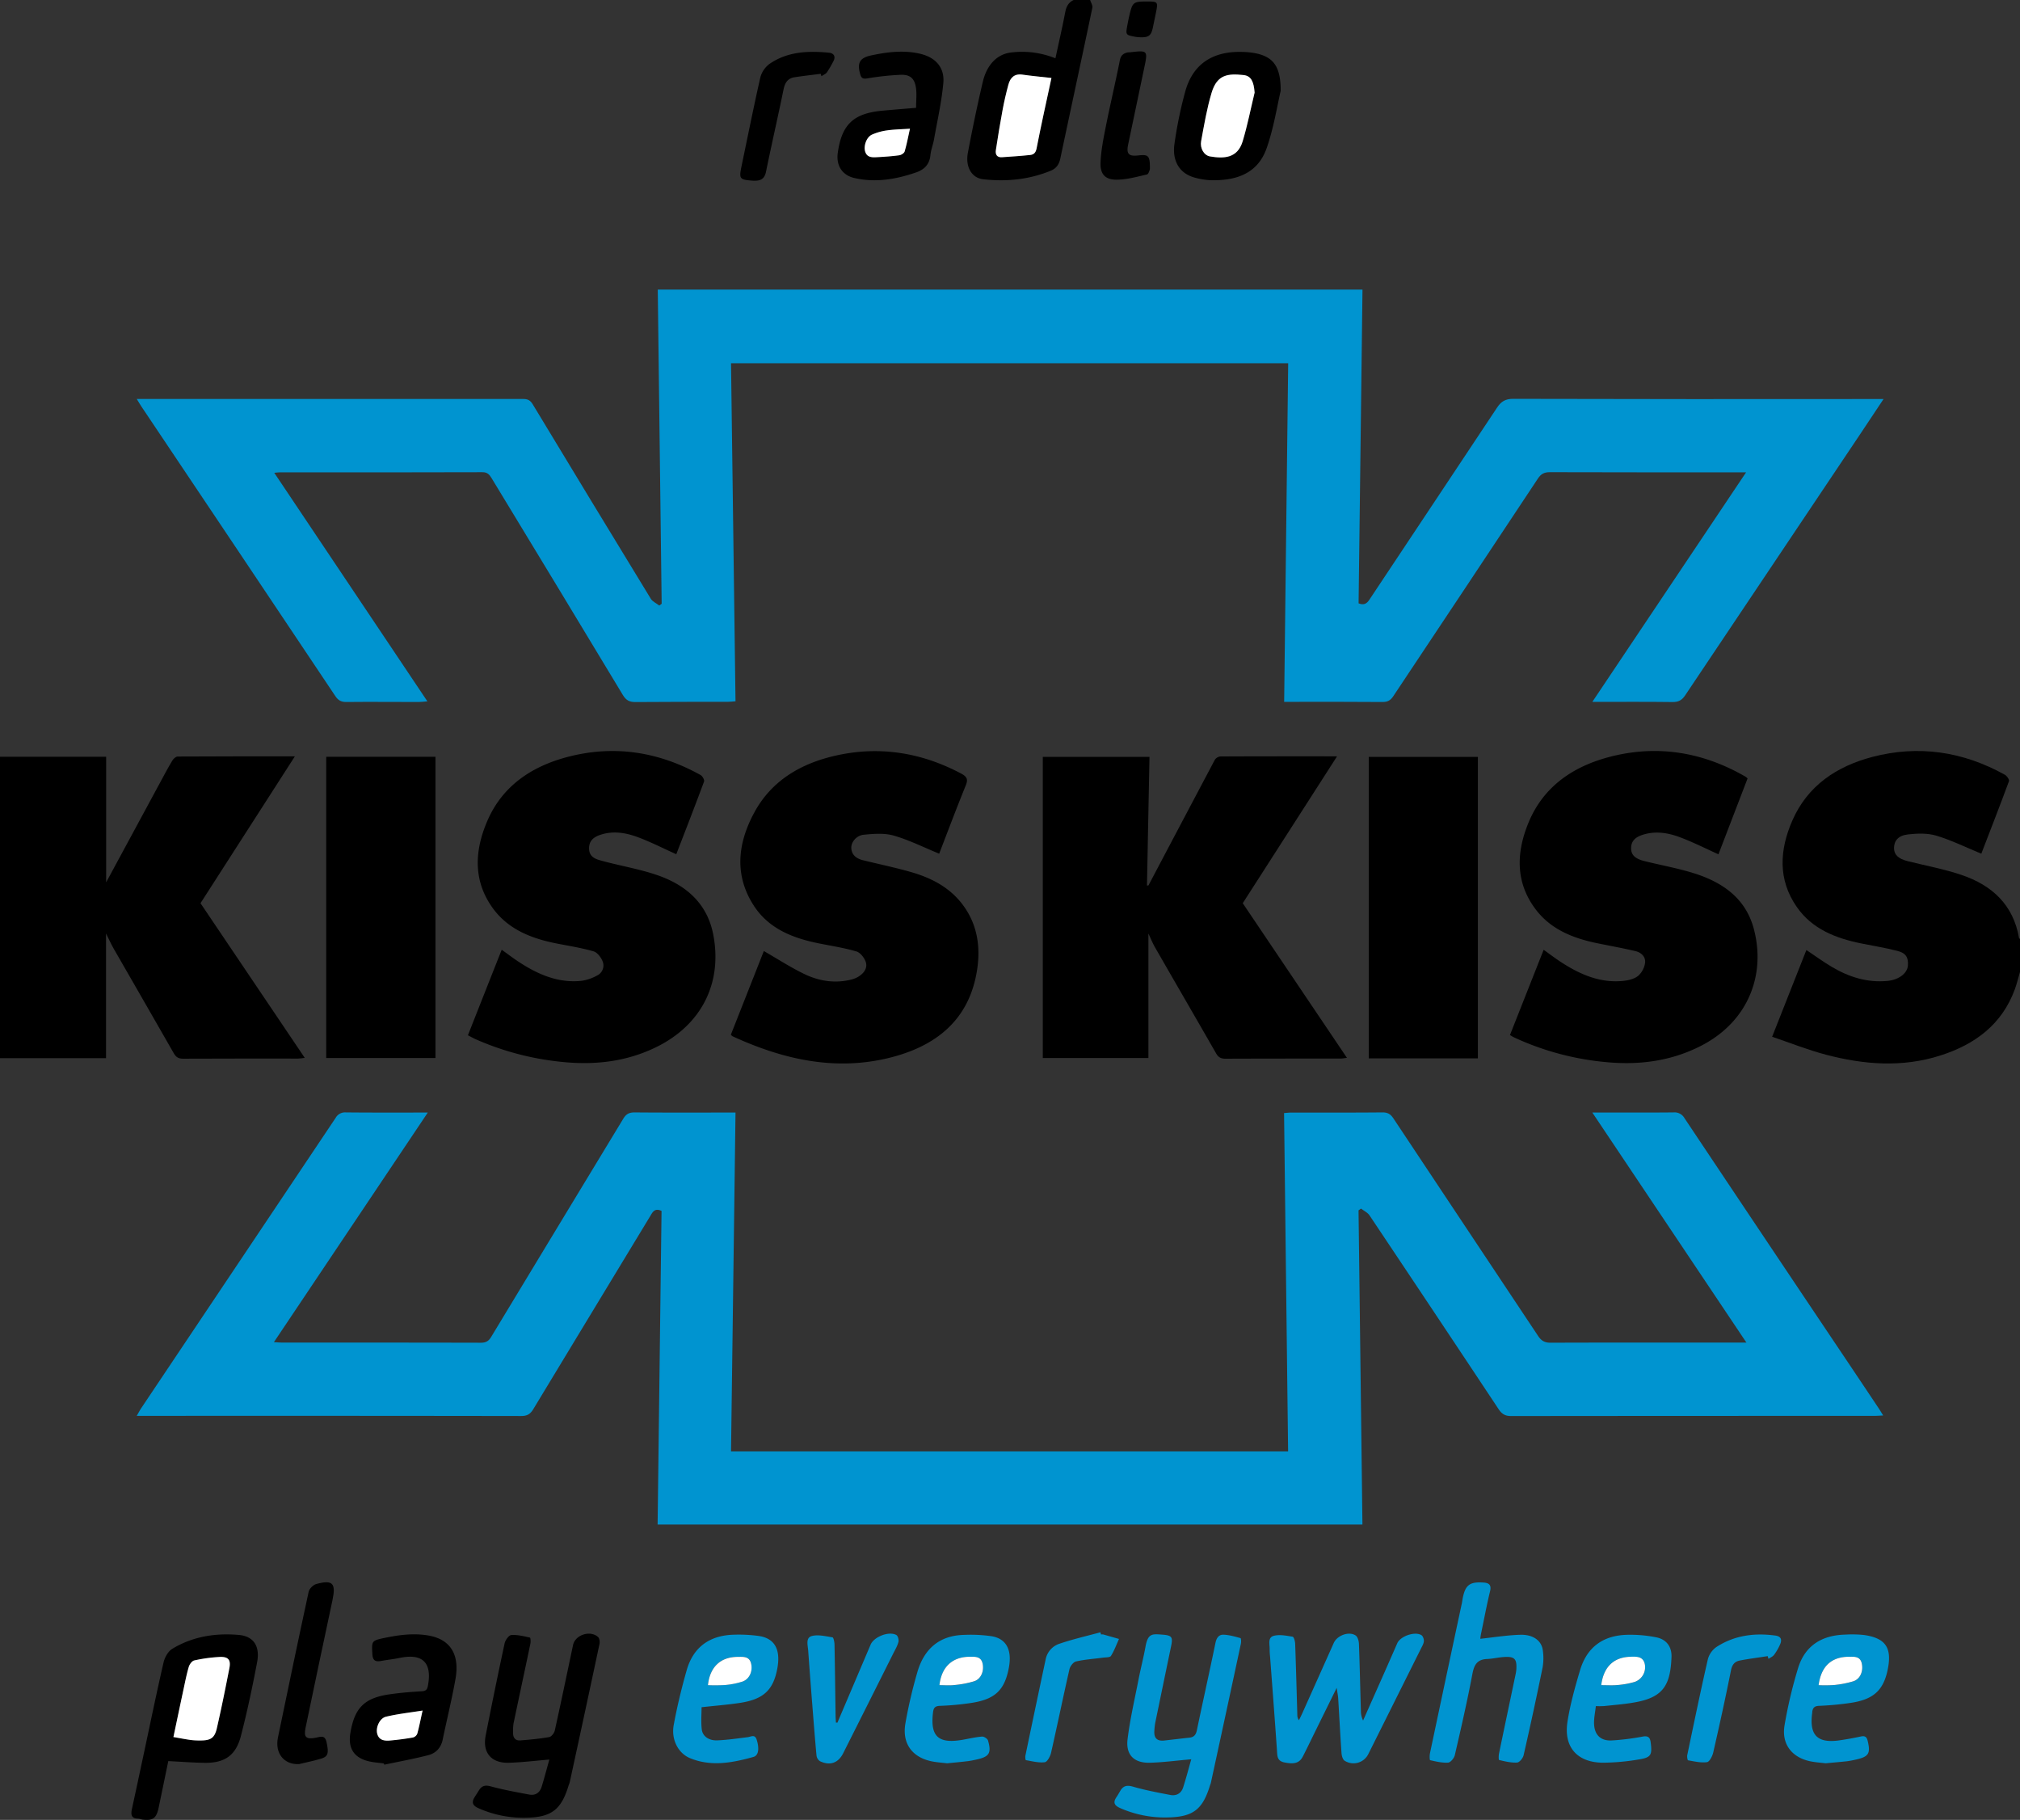 <svg xmlns="http://www.w3.org/2000/svg" viewBox="0 0 1351.22 1217.09"><rect x="0" y="0" width="1351.22" height="1217.09" fill="#333333" stroke="none"/><defs><style>.cls-1{fill:#0094d0;}.cls-2{fill:#fff;}</style></defs><title>kiss-kiss</title><g id="Livello_2" data-name="Livello 2"><g id="Livello_1-2" data-name="Livello 1"><path d="M1351.22,650c-1.15,3.89-2.08,7.85-3.47,11.65-8.66,23.65-26.77,36.89-49.81,44.25-25.5,8.15-51.15,6.14-76.52-.54-12.05-3.17-23.71-7.83-36-12l22.91-58c5.85,3.91,11.22,7.83,16.91,11.21,11.5,6.84,23.83,10.76,37.45,9.43,7.38-.72,13.15-5,13.54-10.23.41-5.4-1.26-8.37-7-9.83-8-2.05-16.15-3.36-24.24-5-17-3.45-32.74-9.55-43.06-24.35-12.84-18.42-11.52-38.35-3-57.82,10.16-23.34,29.66-36.28,53.42-42.53,31-8.15,60.79-3.68,88.8,11.93,1.34.75,3.07,3.27,2.7,4.26-6.12,16.56-12.54,33-18.51,48.5-10.24-4.21-19.89-9-30.07-12.06-5.92-1.78-12.77-1.54-19-.83-6.57.75-9.29,4.28-9.32,9.12,0,4.43,2.83,7.17,9.2,8.77,12,3,24.27,5.26,36,9.22,20.3,6.87,34.61,19.92,38.42,42.17,0,.25.46.43.7.65Z"/><path d="M729.22,0c.53,1.75,1.8,3.65,1.48,5.22C723.65,38.81,716.39,72.37,709.27,106c-.83,3.9-2.62,6.62-6.38,8.16-14.61,6-29.83,7.47-45.33,5.7-7.65-.88-11.9-8.39-10.12-17.71,3-15.88,6.29-31.74,10-47.48,2.78-11.79,10-18.69,19.18-19.6A59.57,59.57,0,0,1,706,39c2.22-10.32,4.58-20.51,6.54-30.79.72-3.79,2.17-6.62,5.72-8.23ZM703.34,52.15c-6.79-.77-13.13-1.34-19.43-2.24-5.45-.78-8.14,2.13-9.39,6.74-1.51,5.57-2.81,11.21-3.87,16.88-1.66,8.92-3.13,17.88-4.49,26.84-.44,2.84.65,5,4.08,4.78,6.28-.43,12.57-.83,18.83-1.5,2.37-.25,3.75-1.42,4.33-4.39C696.35,84,699.76,68.89,703.34,52.15Z"/><path class="cls-1" d="M489,242.93c1,75.47,2,150.54,3,226.08-1.87.13-3.47.34-5.06.35-20.67,0-41.33,0-62,.16-4,0-6.22-1.28-8.3-4.72q-43.8-72.62-87.85-145.1c-1.48-2.45-2.87-3.91-6.12-3.9q-67.74.18-135.49.09c-1,0-1.9.15-3.72.31L285.89,469.05c-2.46.19-4.15.43-5.85.43-16.16,0-32.33-.17-48.49,0-3.44,0-5.38-1.18-7.24-3.95q-64.8-96.9-129.74-193.7c-.9-1.34-1.71-2.75-3.09-5H98q126,0,252,0c3.08,0,4.77.93,6.34,3.54q39.35,65.13,79,130.08c1.18,1.94,3.75,3,5.67,4.52l1.59-1.18q-1.31-104.88-2.61-210.1H911.4q-1.3,105-2.61,209.81c3.4,1.33,5.34.41,7.23-2.44,28.43-42.85,57-85.58,85.4-128.46,2.75-4.16,5.61-5.87,10.77-5.86q119.49.29,239,.13h8.76c-5.64,8.47-10.65,16.05-15.71,23.59q-58.5,87.27-117,174.58c-2.19,3.27-4.48,4.52-8.43,4.47-17.46-.23-34.93-.1-53.67-.1L1168,315.88h-6.8c-41.5,0-83,.05-124.49-.09-3.78,0-5.93,1.16-8,4.3Q980.46,392.9,932,465.61c-1.89,2.84-3.83,3.9-7.23,3.87-19.83-.17-39.66-.1-59.5-.1H859c.9-75.65,1.79-150.86,2.69-226.45Z"/><path class="cls-1" d="M286.16,744.05,183.22,897.61c2.4.12,3.95.28,5.5.28,44.34,0,88.67,0,133,.1,3.55,0,5.32-1.29,7-4.15q44-72.78,88.12-145.53c2-3.35,4.09-4.38,7.84-4.35,20.5.18,41,.09,61.5.09H492c-1,75.81-2,151.06-3,226.64H861.64c-.9-75.49-1.8-150.73-2.7-226.31,2.07-.14,3.51-.32,4.95-.32,20.33,0,40.67.09,61-.11,3.52,0,5.38,1.29,7.19,4q48.34,72.72,96.73,145.42c2.17,3.28,4.4,4.62,8.41,4.61,42-.15,84-.09,126-.08h5c-34.54-51.55-68.54-102.29-103.09-153.87H1071c16.17,0,32.34.09,48.5-.08a7.6,7.6,0,0,1,7.28,3.84q55.31,82.82,110.81,165.49,9.45,14.1,18.88,28.22c1,1.47,1.89,3,3.23,5.14-2.44.11-4.18.26-5.92.26q-121.5,0-243,.11c-4.07,0-6.24-1.45-8.34-4.61q-43.05-64.87-86.35-129.59c-1.28-1.91-3.73-3-5.64-4.53l-1.7,1.18c.87,69.92,1.74,139.84,2.61,210.13H439.89q1.32-105.14,2.63-209.75c-4.67-2.18-6,.87-7.65,3.59q-39.06,64.42-78.08,128.88c-2,3.38-4.14,4.69-8.17,4.68q-126-.19-252-.09H91.46c1.29-2.2,2.08-3.78,3.06-5.23q65-97,130-194.06a7.21,7.21,0,0,1,6.88-3.66C249.27,744.14,267.09,744.05,286.16,744.05Z"/><path d="M197.24,505.84c-21.42,33.34-42.22,65.7-63.12,98.21l69.74,103.43c-2,.22-3.18.47-4.39.47-25.66,0-51.32-.05-77,.08-3.09,0-4.72-1-6.23-3.64-13.31-23.34-26.8-46.6-40.17-69.91-1.88-3.29-3.43-6.77-5.14-10.18v83.39H0V506.1H71v84c11.48-21.22,23.87-44.16,36.28-67.09,2.6-4.81,5.14-9.66,8-14.36.72-1.21,2.32-2.68,3.53-2.69C144.54,505.8,170.35,505.84,197.24,505.84Z"/><path d="M768.19,624.31v83.25H697.55V506.2h71.36c-.56,28.82-1.12,57.41-1.67,86,.46,0,1,.06,1-.08q22.15-42,44.33-83.89a5.08,5.08,0,0,1,3.72-2.32c25.66-.14,51.31-.1,78.09-.1L831.3,604.05,901,707.47c-1.91.22-3.11.47-4.31.47-25.67,0-51.33,0-77,.1-3.1,0-4.75-1-6.25-3.62-13.53-23.62-27.22-47.15-40.77-70.75C770.91,630.6,769.59,627.26,768.19,624.31Z"/><path d="M1169,520.57l-19.49,50.77c-8.87-4-17.23-8.25-26-11.5-7.47-2.77-15.37-4.12-23.42-1.92-6.09,1.66-8.86,4.39-9,9.05s2.49,7.32,8.95,8.92c11.22,2.79,22.67,4.81,33.66,8.31,18.71,6,33.91,16.58,39.38,36.69,8.34,30.74-3.45,62.74-36.16,79-20,10-41.28,12.58-63.44,10.35a186,186,0,0,1-57.83-15.15c-1.21-.54-2.42-1.08-3.6-1.67-.58-.29-1.11-.69-2-1.22l22.53-57c4.12,2.93,7.78,5.75,11.65,8.26,12.77,8.3,26.33,14.22,42,12.49,3.34-.36,7.14-1.33,9.62-3.37a14.4,14.4,0,0,0,4.57-8.61c.51-4-2.49-6.94-6.34-7.86-8.2-1.93-16.49-3.45-24.75-5.11-16.66-3.35-32.12-9.23-42.56-23.46-13.48-18.35-12.32-38.4-4-58.14,10-23.49,29.39-36.62,53.14-43,32.1-8.59,62.76-3.64,91.55,12.94A11.71,11.71,0,0,1,1169,520.57Z"/><path d="M313,692.37c7.63-19.31,15-38.06,22.61-57.2,4.05,2.89,7.72,5.71,11.59,8.23,12.75,8.33,26.32,14.26,42,12.52a29.59,29.59,0,0,0,10.16-3.5,7.4,7.4,0,0,0,3.8-9.36c-1.05-2.72-3.56-6.07-6.1-6.81-8.06-2.34-16.42-3.64-24.69-5.26-16.86-3.33-32.49-9.39-42.86-23.81-13.25-18.4-12-38.56-3.5-58.24,10.1-23.36,29.58-36.33,53.34-42.63,31.19-8.27,61.1-3.66,89.25,12,1.27.7,2.75,3.3,2.36,4.36-6.08,16.42-12.45,32.74-18.58,48.62-8.94-4-17.43-8.39-26.33-11.63-7.3-2.64-15.07-4-23-1.79-6.28,1.73-9.05,4.6-9,9.58.06,6,4.76,7.22,9,8.36,12.11,3.27,24.6,5.36,36.43,9.4,19.31,6.6,33.65,18.9,37.67,40,6.16,32.33-7.94,60.08-37.76,74.87-19.88,9.86-41,12.34-62.95,10.15A188.61,188.61,0,0,1,318.14,695C316.5,694.24,314.92,693.36,313,692.37Z"/><path d="M628.24,570.93c-10.49-4.3-20.14-9.16-30.35-12.09-6.26-1.8-13.42-1.23-20.07-.59-5.1.49-8.69,5.15-8.35,9.18.38,4.65,3.65,6.84,7.82,7.87,10.59,2.61,21.27,4.83,31.75,7.81,13.63,3.87,26,10.13,34.81,21.78,9.85,13,12.13,28,9.78,43.49-5.19,34.36-28.36,51.84-59.79,59.32-36.2,8.62-70.68.57-103.83-14.67-.28-.12-.49-.41-1.14-1,7.4-18.76,14.84-37.64,22.08-56,9.11,5.23,17.71,10.82,26.87,15.27,10,4.89,20.82,6.56,31.92,3.74a16.74,16.74,0,0,0,5-2.21c3.46-2.3,5.75-5.79,4.3-9.73-1-2.73-3.62-6.05-6.19-6.8-8-2.36-16.42-3.65-24.69-5.3-17.38-3.46-33.59-9.62-43.71-25-13.55-20.62-11-42.21.19-62.75,11.7-21.53,31.56-32.85,54.75-38,29.28-6.52,57.27-1.9,83.76,12.21,3.65,2,4.51,3.74,2.9,7.74C639.76,540.65,633.89,556.28,628.24,570.93Z"/><path d="M988.59,707.81h-73V506.2h73Z"/><path d="M291.29,506.12V707.57H218.22V506.12Z"/><path class="cls-1" d="M894.14,1128.8c-5.41,11-10.15,20.59-14.88,30.21-2.57,5.21-5.07,10.47-7.73,15.64-2.34,4.54-5.88,5.35-12.47,4-4.78-1-4.61-4.21-4.86-7.85-1.44-20.9-3.05-41.8-4.6-62.69a46.4,46.4,0,0,1-.3-5c.11-3.34-1.5-8,2.81-9.12,3.91-1,8.42-.07,12.57.61.81.13,1.62,3,1.68,4.62.57,16,1,31.94,1.45,47.92a5.47,5.47,0,0,0,1.09,3.3c.78-1.62,1.6-3.22,2.33-4.86q10.49-23.4,20.95-46.8c2.27-5.06,10.15-8,14.64-5,1.37.92,2.12,3.61,2.2,5.53.56,15,.87,30,1.31,44.93a14.52,14.52,0,0,0,1.47,6.41q5.72-12.86,11.42-25.7t11.45-26c2.09-4.73,11.83-8.12,16.19-5.37,1,.65,1.73,2.73,1.6,4.06-.16,1.73-1.21,3.4-2,5q-17.57,35.24-35.16,70.44a11.05,11.05,0,0,1-15.87,4.44c-1.27-.85-1.93-3.3-2.06-5.07-.86-12.28-1.49-24.58-2.24-36.87C895,1133.86,894.62,1132.11,894.14,1128.8Z"/><path d="M367.46,1176.76c-9.46.78-18.28,1.88-27.12,2.14-11.72.34-17.7-6.77-15.47-18.18q6.06-30.9,12.68-61.68c.47-2.17,2.81-5.44,4.48-5.56,4.11-.3,8.36.81,12.48,1.71.39.09.55,2.75.27,4.09-3.71,17.79-7.56,35.56-11.27,53.35a34,34,0,0,0-.3,6.47c0,3.27,1.71,5.12,4.94,4.85,6.43-.53,12.88-1.1,19.22-2.23,1.5-.27,3.36-2.66,3.74-4.37,4.22-19,8.18-38.12,12.22-57.19,1.44-6.79,11.44-10.11,16.72-5.36.94.84,1.27,3.08,1,4.48q-9.84,46.29-19.92,92.54c-.17.81-.56,1.56-.8,2.35-4.82,15.74-11.05,21-27.53,21.48a74.25,74.25,0,0,1-32.91-6.43c-3.9-1.76-4.51-4-2.39-7.37,1-1.55,2-3.08,2.94-4.62,2-3.13,4.32-3.52,8-2.5,8.4,2.28,17,3.83,25.58,5.44,4.22.8,7.12-1.32,8.34-5.35C364.22,1188.74,365.84,1182.58,367.46,1176.76Z"/><path class="cls-1" d="M796.86,1176.57c-9.86.86-18.72,2.06-27.61,2.31-10.62.29-16.28-5.2-15-15.72,1.66-13.47,4.76-26.76,7.37-40.1,1.43-7.32,3.32-14.56,4.65-21.9,1.65-9.05,4.66-8.43,11.42-7.93,6.31.47,6.95,1.69,5.66,7.84q-5.32,25.58-10.6,51.16a42.87,42.87,0,0,0-.58,5.44c-.33,4.69,1.84,6.87,6.56,6.36,5.61-.62,11.2-1.31,16.82-1.9,3.08-.32,4.42-1.89,5.07-5,4.05-19.48,8.42-38.9,12.43-58.39.68-3.34,2.28-5.58,5.31-5.49,3.85.12,7.69,1.25,11.43,2.28.42.12.53,2.52.27,3.74q-10,46.71-20.16,93.4c-.07.32-.28.61-.37.93-4.93,16.4-11.18,21.49-28.26,21.86a74.13,74.13,0,0,1-32-6.27c-3.81-1.7-4.89-3.65-2.51-7.2.92-1.38,1.76-2.82,2.59-4.26,2.09-3.62,4.71-4,8.78-2.78,8.07,2.33,16.38,3.88,24.64,5.47,4.1.8,7.35-1,8.65-5C793.45,1189.13,795.1,1182.75,796.86,1176.57Z"/><path d="M112.57,1177.79c-2.11,10.21-4.27,20.71-6.46,31.21-1.48,7.1-3.91,8.81-11.14,7.85a20,20,0,0,0-2.41-.58c-4.93,0-5.1-2.85-4.28-6.6,2.78-12.75,5.49-25.53,8.22-38.29,4.25-19.87,8.33-39.78,12.91-59.56.78-3.37,3-7.41,5.81-9.11,13.63-8.28,28.9-10.67,44.5-9.3,10,.88,14.31,7.57,12.26,18.33-3.15,16.55-6.64,33.06-10.87,49.36-3.35,12.92-10.88,18-24.06,17.84C129.12,1178.84,121.21,1178.21,112.57,1177.79ZM116,1161.7c4.13.71,7.83,1.44,11.55,2a48.27,48.27,0,0,0,6.47.33c6.9,0,9.53-1.59,11.05-8.23,3.06-13.36,5.78-26.81,8.39-40.26,1.05-5.4-.73-7.59-6.37-7.37a100.93,100.93,0,0,0-17.2,2.35c-1.49.32-3.14,2.64-3.64,4.36-1.52,5.22-2.56,10.59-3.7,15.92C120.39,1140.9,118.27,1151.05,116,1161.7Z"/><path class="cls-1" d="M990.2,1096c9.09-1,17.91-2.44,26.77-2.69s14.42,4.15,15.1,10.73a36.57,36.57,0,0,1-.17,11q-6,29.47-12.73,58.83c-.44,2-2.79,4.8-4.38,4.89-4,.22-8.09-.79-12-1.7-.37-.09-.37-3.07,0-4.61,3.62-17.54,7.33-35.06,11-52.59a25.29,25.29,0,0,0,.52-3.44c.41-7-1.19-8.7-8.21-8.25-3.81.24-7.57,1.18-11.38,1.34-6.47.28-8.6,3.7-9.77,9.84-3.45,18.24-7.6,36.36-11.79,54.45-.46,2-2.82,4.84-4.45,5-4,.26-8.09-.73-12.06-1.62-.38-.09-.43-3.1-.11-4.64q10.59-50.13,21.31-100.23c.24-1.14.36-2.3.59-3.43,1.74-8.89,4.69-11.15,14-10.5,3.59.25,5.33,1.6,4.29,5.86-2.29,9.34-4,18.8-6,28.22A33.11,33.11,0,0,0,990.2,1096Z"/><path d="M856.67,60.76c-2.28,9.68-4.53,24.35-9.31,38.14-6.26,18.11-21.82,22.08-38,21.59A46.61,46.61,0,0,1,800,119c-11.4-2.72-15.81-11.77-14.45-22.27a279.57,279.57,0,0,1,7.12-34.92C797.64,43,811,34,831.39,34.74a49.83,49.83,0,0,1,9.83,1.18C852,38.57,856.75,44.93,856.67,60.76Zm-17.43,1.18c-.55-7.44-2.37-11.22-7.45-11.75-10.14-1-17.6-.62-21.33,11.86-3.16,10.54-5,21.51-7,32.36-.89,4.76,1.87,9.53,6,10.21,9,1.48,18.26,1.47,21.78-10.1C834.46,83.83,836.61,72.81,839.24,61.94Z"/><path d="M256.77,1179.35c-3.11-.41-6.26-.61-9.32-1.26-10.49-2.22-14.8-8.62-13.07-19.1,2.78-16.86,9.39-23.49,26.43-25.9,7.05-1,14.16-1.59,21.27-2,3-.17,3.74-1.24,4.24-4.08,2.9-16.24-4.85-21.16-18.91-18.24-4,.84-8.16,1.24-12.21,2-3.76.71-5.85.08-6.11-4.51-.48-8.59-.64-9,7.63-10.75,9.57-2,19.16-3.39,29.08-1.85,17.19,2.67,21.44,14.77,18.9,29.09-2.41,13.65-5.77,27.12-8.58,40.7-1.14,5.49-4.6,9.08-9.63,10.37-9.71,2.5-19.61,4.29-29.43,6.37Zm25.9-35.4c-8.74,1.41-16.71,2.29-24.46,4.09-4.23,1-7,7.15-5.9,11.3,1.19,4.6,5,4.93,8.73,4.61,5.08-.43,10.16-1.11,15.18-2a4.39,4.39,0,0,0,2.9-2.54C280.39,1154.86,281.29,1150.18,282.67,1144Z"/><path d="M612.78,72.11c0-5,.58-9.49-.14-13.79-1-6.14-4.18-8.6-10.43-8.28A181.21,181.21,0,0,0,580,52.46c-3.13.56-4-.68-4.6-2.87-2.2-7.79-.18-11,7.74-12.62C594,34.69,604.83,33.43,615.7,36,626,38.5,632,45.32,631,55.64c-1.17,12.61-4,25.07-6.22,37.57-.63,3.56-2.06,7-2.41,10.6-.61,6.15-4.1,9.61-9.55,11.49-13.49,4.66-27.28,7-41.41,3.73-8.24-1.94-12.19-8.56-11-16.88,2.69-19,10.53-26.36,29.91-28.13C597.41,73.37,604.52,72.81,612.78,72.11Zm-4.08,14c-5.91.4-10.73.46-15.46,1.13A37.44,37.44,0,0,0,583.31,90c-3.67,1.64-5.72,7.34-4.67,11.11,1.21,4.32,4.69,4.19,8,4,5-.25,9.91-.6,14.82-1.27,1.34-.18,3.3-1.38,3.64-2.51C606.55,96.51,607.47,91.53,608.7,86.07Z"/><path class="cls-1" d="M469.29,1141.76c0,4.67-.44,9.78.13,14.77.53,4.64,4.72,7.62,10.4,7.39,6.78-.28,13.53-1.28,20.26-2.12,2.35-.3,4.85-2.15,6.08,1.67C508,1169.26,507.5,1174,504,1175c-14,3.91-28.28,6.66-42.44.81-7.88-3.25-12.68-12.44-10.91-22.09,2.27-12.35,5.24-24.61,8.68-36.69,4.47-15.67,15.58-23.4,31.71-23.78a99.53,99.53,0,0,1,16.38.83c10.76,1.52,14.91,9,12.55,21.74-2.69,14.51-9.29,20.7-25.21,23.07C486.88,1140.08,478.94,1140.7,469.29,1141.76Zm4.27-14.79a112.62,112.62,0,0,0,11.33-.08,52.74,52.74,0,0,0,11.64-2.29c4.8-1.62,7.19-7.09,5.8-12.35-1.27-4.81-5.48-4.22-9-4.2C481.8,1108.12,474.82,1115,473.56,1127Z"/><path class="cls-1" d="M1221.22,1179.24c-2.88-.35-6.37-.57-9.78-1.22-12.55-2.4-19.82-11.33-17.75-24a307.14,307.14,0,0,1,9-38.14c4.56-15.25,15.89-22.26,31.5-22.68a75.46,75.46,0,0,1,12.94.29c14.11,2.09,18.43,8.48,15.72,22.48-2.76,14.26-9.41,20.57-24.82,22.87a199.75,199.75,0,0,1-21.3,2c-3.06.13-4.11,1.37-4.48,4,0,.17,0,.34,0,.5-2.13,15.26,3.48,20.81,18.75,18.48q6.88-1,13.7-2.48c2.63-.56,3.93.06,4.62,2.86,2,8.26.81,10.55-7.24,12.42a61.34,61.34,0,0,1-6.83,1.3C1230.79,1178.4,1226.31,1178.76,1221.22,1179.24ZM1216.5,1127a89.62,89.62,0,0,0,10.24-.07,66.12,66.12,0,0,0,13.07-2.54c4.6-1.53,6.74-6.75,5.55-12-1.13-4.92-5.27-4.41-8.78-4.38C1224.86,1108.15,1218.19,1114.54,1216.5,1127Z"/><path class="cls-1" d="M633.56,1179.25c-3.06-.36-6.38-.57-9.63-1.17-13.5-2.5-20.62-11.79-18.31-25.4a318.35,318.35,0,0,1,8-34.3c4.45-15.52,14.65-24.64,31.34-25a98.67,98.67,0,0,1,18.36.89c9.9,1.65,13.77,9.26,11.52,21.12-2.81,14.84-9.12,21-24.83,23.45a182.89,182.89,0,0,1-21.3,2c-3.34.13-4.23,1.42-4.59,4.35-1.94,16,3.42,21.13,19.57,18.38,4.41-.75,8.8-1.82,13.24-2.18,1.32-.1,3.7,1.47,4,2.71,2.36,8.31.81,10.73-7.43,12.58-2.26.5-4.55,1-6.85,1.23C642.44,1178.42,638.14,1178.79,633.56,1179.25ZM628.41,1127c3.43,0,6.9.32,10.28-.07a64.37,64.37,0,0,0,13-2.53c4.55-1.53,6.75-6.88,5.51-12-1.15-4.8-5.27-4.4-8.82-4.36C636.85,1108.17,629.78,1115,628.41,1127Z"/><path class="cls-1" d="M1067.5,1141c-.47,4.19-1.26,7.79-1.21,11.38.11,7.68,4.26,12,11.87,11.59a160.6,160.6,0,0,0,20.7-2.59c3.59-.63,4.88.56,5.3,3.83,1.12,8.51.31,10.19-8.06,11.5a149.61,149.61,0,0,1-23.77,2.15c-17.28-.1-26.46-10.39-23.81-27.39,1.81-11.56,5-23,8.34-34.22,4.7-16.09,16.1-23.89,32.64-23.94a87,87,0,0,1,18.73,1.77c6.65,1.46,10.14,6.38,9.87,13.19-.7,18.18-5.29,26.37-22.73,29.89-7.29,1.48-14.79,2-22.2,2.81A50.56,50.56,0,0,1,1067.5,1141Zm3.59-14c4,0,7.64.27,11.23-.08a56.55,56.55,0,0,0,11.2-2.07,10.42,10.42,0,0,0,6.6-12.42c-1.39-4.82-5.64-4.49-9.45-4.4C1079.33,1108.3,1072.65,1114.84,1071.09,1127Z"/><path class="cls-1" d="M560.16,1152.09q11.1-26.08,22.2-52.17c2.27-5.32,12.34-9.24,17.28-6.43,1,.59,1.69,3.18,1.35,4.56-.61,2.53-2,4.88-3.22,7.26Q580.91,1139,564,1172.58c-3.26,6.49-8.87,8.49-15.55,5.24a5.29,5.29,0,0,1-2.27-3.77c-1.1-11.76-2-23.53-2.93-35.3q-1.37-17.41-2.63-34.82c-.26-3.55-1.81-8.6,2.33-9.76s9.29.11,13.9.85c.71.11,1.34,3.07,1.37,4.73.31,15.82.49,31.63.72,47.45,0,1.61.15,3.21.23,4.81Z"/><path d="M200.07,1179.79c-10,.55-16.35-7.2-14.14-17.82,6.75-32.52,13.51-65,20.55-97.48.44-2,3-4.54,5-5.11,11.11-3.05,13.34-.55,10.91,10.83q-9.12,42.64-18,85.35c-1.33,6.36.45,7.87,7.07,6.55,2.91-.58,5.92-2,7,3.09,1.48,7,1.22,9.47-3.6,10.93S205,1178.59,200.07,1179.79Z"/><path d="M549,49.37c-5.85.75-11.72,1.39-17.55,2.3-4.45.7-6.38,3.6-7.29,8-3.77,18.42-8,36.75-11.76,55.18-.93,4.6-3.43,6.06-7.58,6-.33,0-.67,0-1,0-9.29-.67-9.59-1.09-7.69-10.21,4.09-19.53,8-39.12,12.4-58.57a16.65,16.65,0,0,1,6-9.18c12.08-8.46,26-9,40.07-7.63,3.09.3,4.66,2.54,2.81,5.82a75.34,75.34,0,0,1-4.25,7.29c-.83,1.14-2.42,1.74-3.67,2.59C549.32,50.44,549.15,49.9,549,49.37Z"/><path class="cls-1" d="M1182.46,1107.58c-6.3,1-12.64,1.76-18.88,3-3.27.66-5,2.83-5.7,6.56-3.67,18.37-7.69,36.66-11.87,54.92-.56,2.44-2.49,6.2-4.18,6.43-4.1.56-8.45-.51-12.64-1.23-.39-.07-.78-2.37-.54-3.51,4.49-21.42,8.91-42.86,13.8-64.19a14.65,14.65,0,0,1,5.84-8.17c12-7.72,25.27-9.44,39.21-7.57,4.07.55,4.58,2.85,3.21,6a35.77,35.77,0,0,1-4,6.9c-.86,1.18-2.46,1.81-3.73,2.69Z"/><path class="cls-1" d="M736.51,1093.1a5.69,5.69,0,0,1,1.49,0c3.52,1,7,2,10.53,3-1.74,3.82-3.18,7.83-5.39,11.35-.69,1.08-3.49.91-5.34,1.16-6,.81-12.09,1.19-18,2.53-1.82.42-4,3.2-4.42,5.24-4.25,18.58-8.07,37.27-12.3,55.86-.55,2.4-2.55,6.1-4.22,6.3-4.11.49-8.42-.66-12.62-1.38-.28-.05-.52-2.05-.32-3.05q6.74-32.37,13.62-64.72a13.79,13.79,0,0,1,9.47-10.2c8.87-3,18-5.08,27.08-7.54Z"/><path d="M769.2,113.22c-.23.43-.84,3.2-2,3.47-7,1.57-14.16,3.66-21.21,3.46s-10.1-4.18-9.82-11.34c.3-7.7,1.78-15.41,3.3-23,3-15.23,6.62-30.35,9.64-45.58.65-3.27,2.36-4.48,5.1-5.15a12.17,12.17,0,0,1,1.49-.09c12.19-1.39,12.18-1.39,9.63,10.73Q760,71.19,754.64,96.65c-1.3,6.19.31,8,6.5,7.33C768.38,103.15,769.26,104,769.2,113.22Z"/><path d="M767,1c7.58,0,7.71.12,6.21,7.62-.65,3.22-1.34,6.44-2,9.65-1.15,5.56-2.79,6.84-8.51,6.65a21.15,21.15,0,0,1-3-.27c-6.8-1.22-6.81-1.24-5.52-8.15.43-2.26.88-4.52,1.41-6.76C757.6,1.52,758.24,1,767,1Z"/><path class="cls-2" d="M703.34,52.15c-3.58,16.74-7,31.88-9.94,47.11-.58,3-2,4.14-4.33,4.39-6.26.67-12.55,1.07-18.83,1.5-3.43.24-4.52-1.94-4.08-4.78,1.36-9,2.83-17.92,4.49-26.84,1.06-5.67,2.36-11.31,3.87-16.88,1.25-4.61,3.94-7.52,9.39-6.74C690.21,50.81,696.55,51.38,703.34,52.15Z"/><path class="cls-2" d="M116,1161.7c2.25-10.65,4.37-20.8,6.55-30.94,1.14-5.33,2.18-10.7,3.7-15.92.5-1.72,2.15-4,3.64-4.36a100.93,100.93,0,0,1,17.2-2.35c5.64-.22,7.42,2,6.37,7.37-2.61,13.45-5.33,26.9-8.39,40.26-1.52,6.64-4.15,8.24-11.05,8.23a48.27,48.27,0,0,1-6.47-.33C123.85,1163.14,120.15,1162.41,116,1161.7Z"/><path class="cls-2" d="M839.24,61.94c-2.63,10.87-4.78,21.89-8,32.58-3.52,11.57-12.83,11.58-21.78,10.1-4.1-.68-6.86-5.45-6-10.21,2-10.85,3.84-21.82,7-32.36,3.73-12.48,11.19-12.9,21.33-11.86C836.87,50.72,838.69,54.5,839.24,61.94Z"/><path class="cls-2" d="M282.67,1144c-1.38,6.23-2.28,10.91-3.55,15.48a4.39,4.39,0,0,1-2.9,2.54c-5,.87-10.1,1.55-15.18,2-3.75.32-7.54,0-8.73-4.61-1.07-4.15,1.67-10.31,5.9-11.3C266,1146.24,273.93,1145.36,282.67,1144Z"/><path class="cls-2" d="M608.7,86.07c-1.23,5.46-2.15,10.44-3.58,15.27-.34,1.13-2.3,2.33-3.64,2.51-4.91.67-9.87,1-14.82,1.27-3.33.17-6.81.3-8-4-1-3.77,1-9.47,4.67-11.11a37.44,37.44,0,0,1,9.93-2.79C598,86.53,602.79,86.47,608.7,86.07Z"/><path class="cls-2" d="M473.56,1127c1.26-12,8.24-18.85,19.8-18.92,3.49,0,7.7-.61,9,4.2,1.39,5.26-1,10.73-5.8,12.35a52.74,52.74,0,0,1-11.64,2.29A112.62,112.62,0,0,1,473.56,1127Z"/><path class="cls-2" d="M1216.5,1127c1.69-12.47,8.36-18.86,20.08-19,3.51,0,7.65-.54,8.78,4.38,1.19,5.22-.95,10.44-5.55,12a66.12,66.12,0,0,1-13.07,2.54A89.62,89.62,0,0,1,1216.5,1127Z"/><path class="cls-2" d="M628.41,1127c1.37-12.06,8.44-18.84,20-19,3.55,0,7.67-.44,8.82,4.36,1.24,5.14-1,10.49-5.51,12a64.37,64.37,0,0,1-13,2.53C635.31,1127.33,631.84,1127,628.41,1127Z"/><path class="cls-2" d="M1071.09,1127c1.56-12.16,8.24-18.7,19.58-19,3.81-.09,8.06-.42,9.45,4.4a10.42,10.42,0,0,1-6.6,12.42,56.55,56.55,0,0,1-11.2,2.07C1078.73,1127.27,1075.07,1127,1071.09,1127Z"/></g></g></svg>